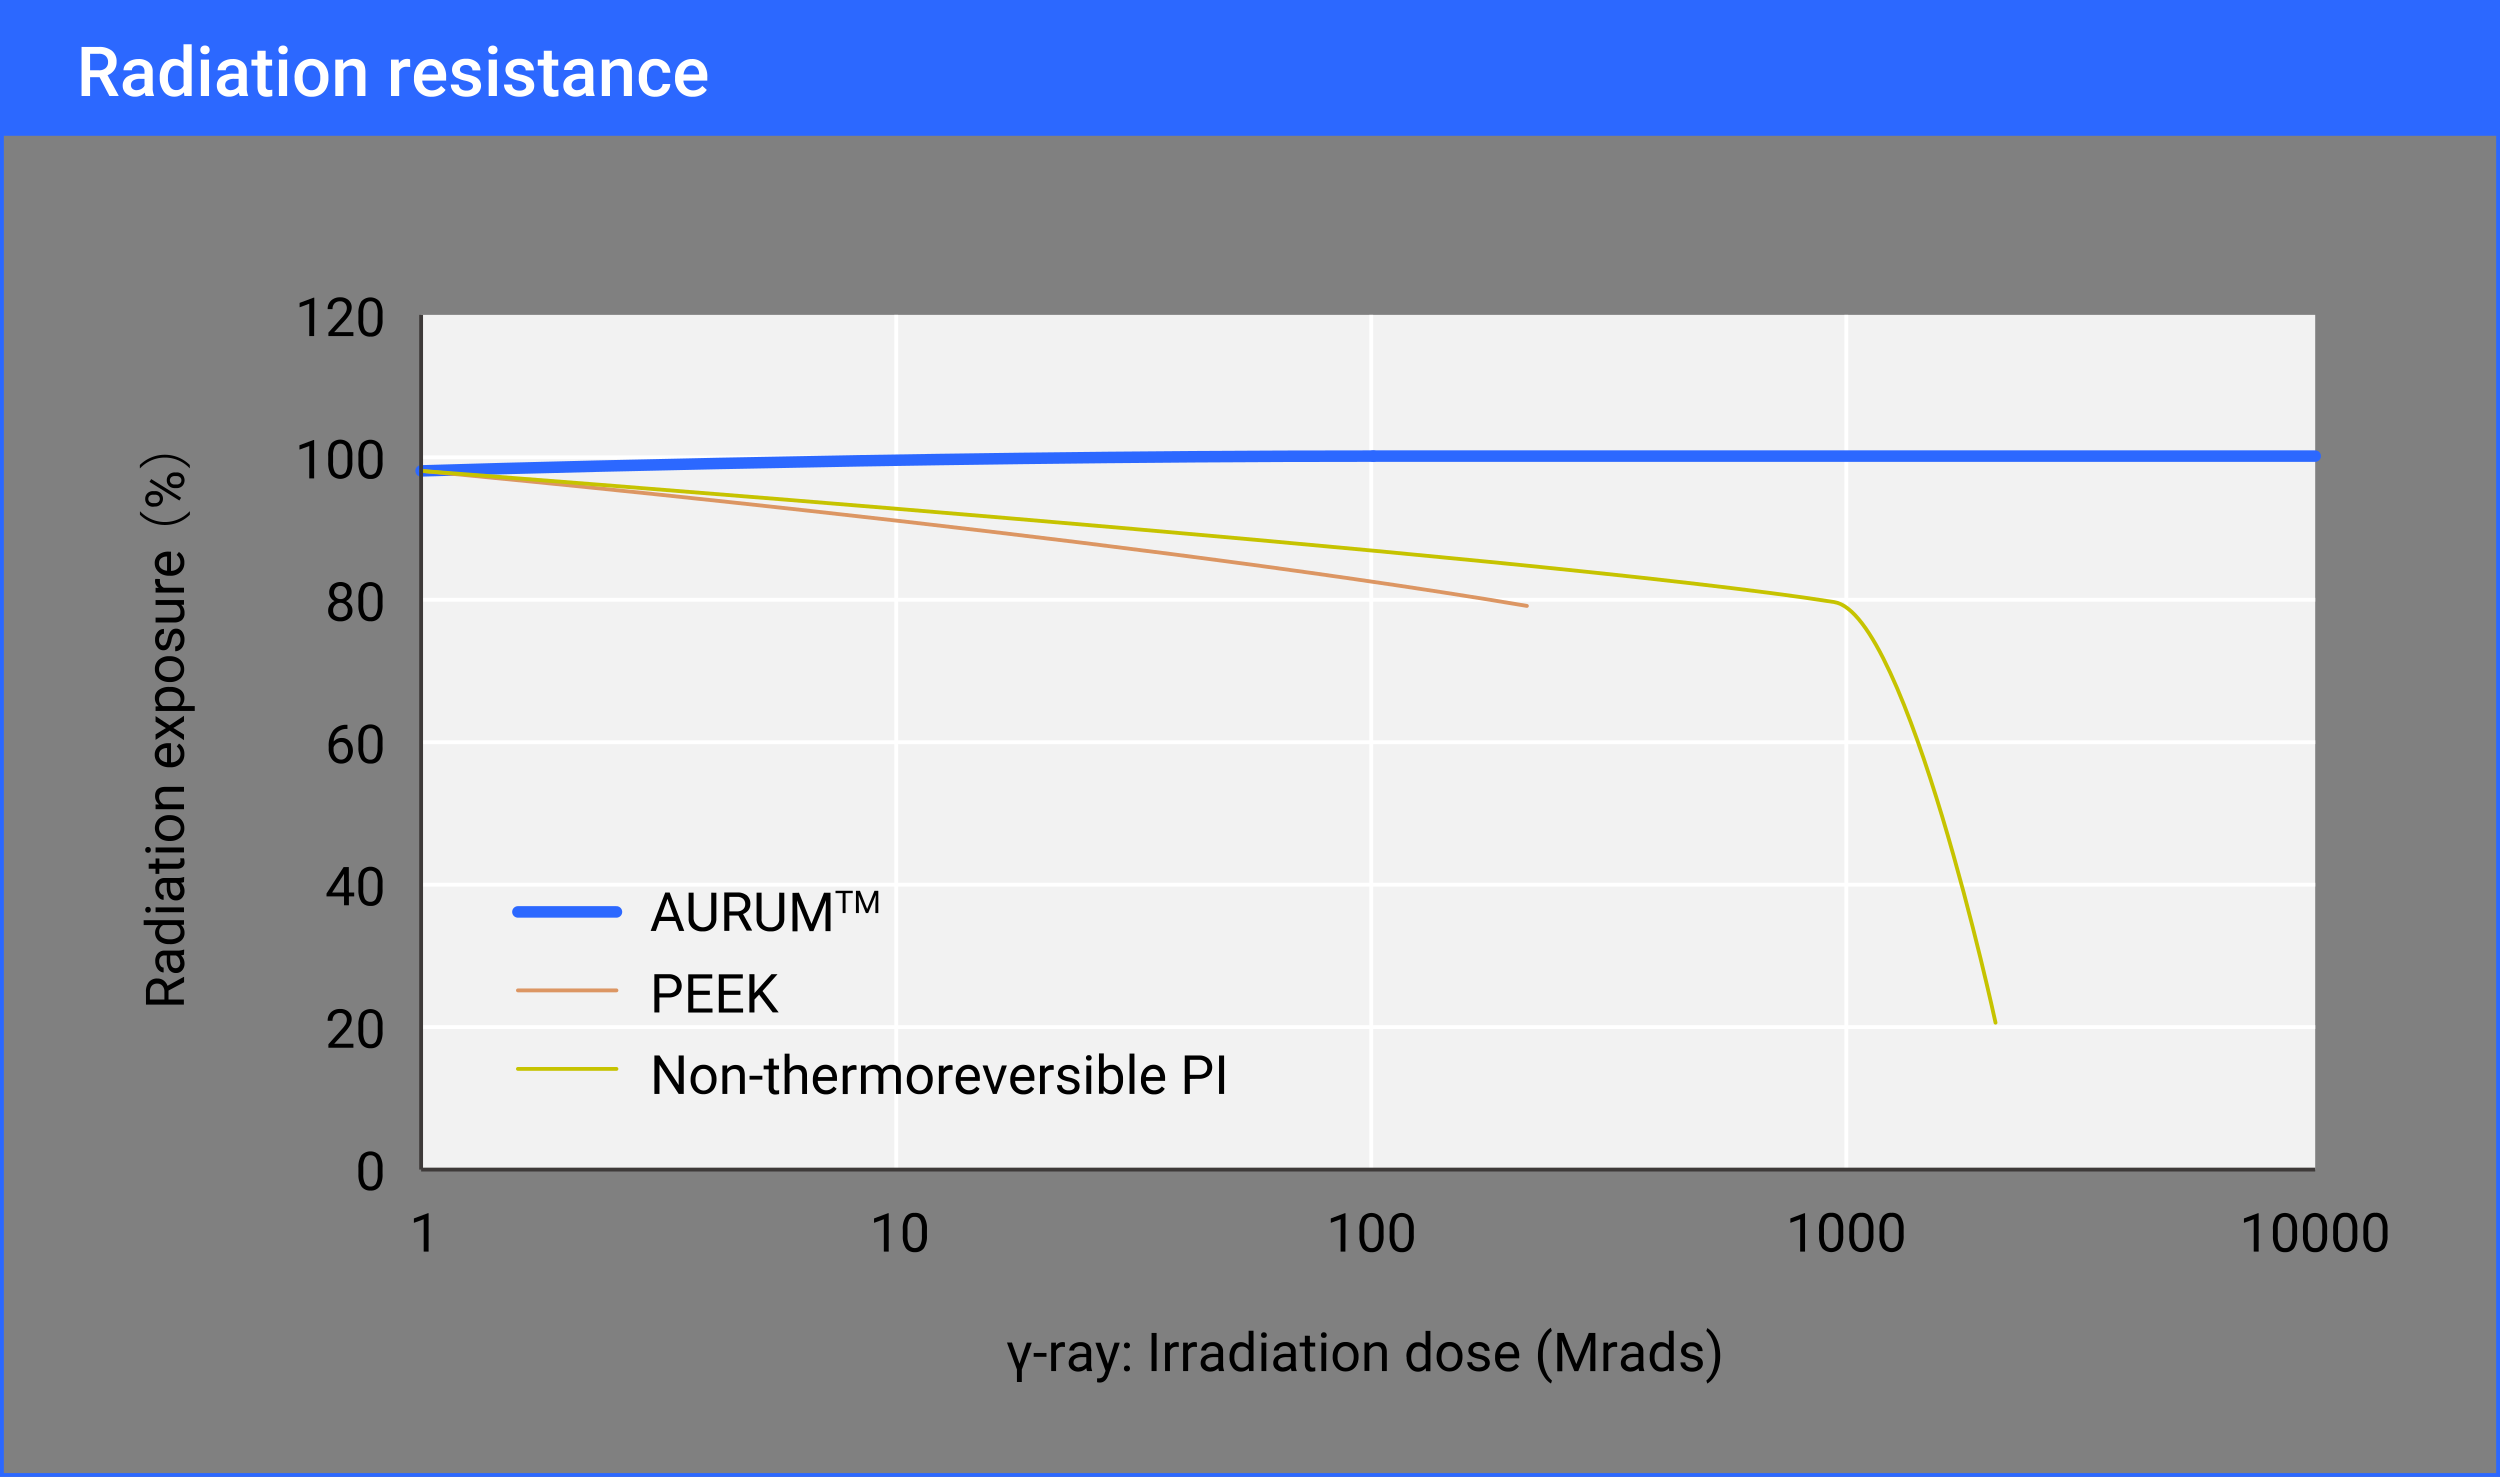 <svg xmlns="http://www.w3.org/2000/svg" viewBox="0 0 650.83 384.48"><rect x="0" y="0" width="650.83" height="384.48" fill="#808080" stroke="none"/><defs><style>.cls-1{fill:#2c68ff;}.cls-2,.cls-4,.cls-6,.cls-7,.cls-8,.cls-9{fill:none;}.cls-2,.cls-6{stroke:#2c68ff;}.cls-2,.cls-4,.cls-9{stroke-miterlimit:10;}.cls-3{fill:#f2f2f2;}.cls-4{stroke:#fff;}.cls-5{fill:#fff;}.cls-6,.cls-7,.cls-8{stroke-linecap:round;stroke-linejoin:round;}.cls-6{stroke-width:3px;}.cls-7{stroke:#dc9663;}.cls-8{stroke:#c6c300;}.cls-9{stroke:#3e3a39;}</style></defs><g id="レイヤー_2" data-name="レイヤー 2"><g id="レイヤー_1-2" data-name="レイヤー 1"><g id="放射線"><rect class="cls-1" x="0.5" y="0.5" width="649.83" height="34.85"/><rect class="cls-2" x="0.5" y="0.5" width="649.83" height="383.48"/><rect class="cls-3" x="109.63" y="81.97" width="493.09" height="222.51"/><line class="cls-4" x1="602.72" y1="267.39" x2="109.63" y2="267.39"/><line class="cls-4" x1="602.72" y1="193.22" x2="109.63" y2="193.22"/><line class="cls-4" x1="602.72" y1="156.14" x2="109.63" y2="156.14"/><line class="cls-4" x1="602.72" y1="119.05" x2="109.63" y2="119.05"/><line class="cls-4" x1="602.72" y1="230.31" x2="109.63" y2="230.31"/><line class="cls-4" x1="233.31" y1="304.48" x2="233.31" y2="81.97"/><line class="cls-4" x1="356.98" y1="304.48" x2="356.98" y2="81.97"/><line class="cls-4" x1="480.65" y1="304.48" x2="480.65" y2="81.97"/><path d="M111.58,325.84H110.3v-8.43l-2.55.94V317.2l3.63-1.36h.2Z"/><path d="M99.59,305.56a5.75,5.75,0,0,1-.76,3.3,2.68,2.68,0,0,1-2.37,1.08,2.71,2.71,0,0,1-2.35-1.05,5.53,5.53,0,0,1-.8-3.16v-1.68a5.7,5.7,0,0,1,.76-3.26,3.2,3.2,0,0,1,4.74,0,5.39,5.39,0,0,1,.78,3.17Zm-1.26-1.72a4.64,4.64,0,0,0-.45-2.34,1.56,1.56,0,0,0-1.43-.74,1.51,1.51,0,0,0-1.41.73,4.51,4.51,0,0,0-.46,2.25v2a4.71,4.71,0,0,0,.46,2.38,1.55,1.55,0,0,0,1.42.77,1.52,1.52,0,0,0,1.39-.72,4.53,4.53,0,0,0,.48-2.28Z"/><path d="M92,272.76H85.49v-.91L88.93,268A8.21,8.21,0,0,0,90,266.61a2.4,2.4,0,0,0,.29-1.13,1.78,1.78,0,0,0-.47-1.27,1.63,1.63,0,0,0-1.26-.5,2,2,0,0,0-1.47.53,2.1,2.1,0,0,0-.52,1.5H85.3a3,3,0,0,1,.88-2.23,3.3,3.3,0,0,1,2.37-.84,3.14,3.14,0,0,1,2.2.73,2.49,2.49,0,0,1,.8,1.93c0,1-.62,2.15-1.87,3.5L87,271.72h5Z"/><path d="M99.59,268.51a5.75,5.75,0,0,1-.76,3.3,2.68,2.68,0,0,1-2.37,1.08,2.73,2.73,0,0,1-2.36-1.05,5.54,5.54,0,0,1-.79-3.16V267a5.62,5.62,0,0,1,.76-3.26,3.21,3.21,0,0,1,4.74,0,5.37,5.37,0,0,1,.78,3.17Zm-1.26-1.73a4.64,4.64,0,0,0-.45-2.34,1.56,1.56,0,0,0-1.43-.73,1.54,1.54,0,0,0-1.42.73,4.56,4.56,0,0,0-.46,2.25v2a4.7,4.7,0,0,0,.47,2.38,1.56,1.56,0,0,0,1.42.77,1.53,1.53,0,0,0,1.39-.72,4.68,4.68,0,0,0,.48-2.29Z"/><path d="M90.45,188.69v1.08h-.23a3.29,3.29,0,0,0-2.35.87,3.61,3.61,0,0,0-1,2.39,2.67,2.67,0,0,1,2.14-.91,2.6,2.6,0,0,1,2.08.92,4,4,0,0,1-.06,4.83,2.91,2.91,0,0,1-2.25.92,2.85,2.85,0,0,1-2.32-1.1,4.36,4.36,0,0,1-.89-2.83v-.48a6.57,6.57,0,0,1,1.18-4.2,4.29,4.29,0,0,1,3.49-1.49Zm-1.66,4.49a2,2,0,0,0-1.2.39,2,2,0,0,0-.75,1V195a3.25,3.25,0,0,0,.55,2,1.66,1.66,0,0,0,1.38.75,1.59,1.59,0,0,0,1.34-.63,2.56,2.56,0,0,0,.49-1.64,2.6,2.6,0,0,0-.49-1.66A1.59,1.59,0,0,0,88.79,193.18Z"/><path d="M99.59,194.41a5.75,5.75,0,0,1-.76,3.3,2.68,2.68,0,0,1-2.37,1.08,2.71,2.71,0,0,1-2.36-1.06,5.48,5.48,0,0,1-.79-3.15v-1.69a5.62,5.62,0,0,1,.76-3.26,3.2,3.2,0,0,1,4.74,0,5.43,5.43,0,0,1,.78,3.18Zm-1.26-1.73a4.64,4.64,0,0,0-.45-2.34,1.57,1.57,0,0,0-1.43-.74,1.54,1.54,0,0,0-1.42.73,4.62,4.62,0,0,0-.46,2.25v2A4.75,4.75,0,0,0,95,197a1.56,1.56,0,0,0,1.42.77,1.54,1.54,0,0,0,1.39-.73,4.61,4.61,0,0,0,.48-2.28Z"/><path d="M90.83,232.36h1.38v1H90.83v2.31H89.56v-2.31H85v-.74l4.46-6.9h1.35Zm-4.37,0h3.1v-4.88l-.15.27Z"/><path d="M99.59,231.46a5.75,5.75,0,0,1-.76,3.3,2.68,2.68,0,0,1-2.37,1.08,2.73,2.73,0,0,1-2.36-1.05,5.54,5.54,0,0,1-.79-3.16v-1.69a5.62,5.62,0,0,1,.76-3.26,3.2,3.2,0,0,1,4.74,0,5.43,5.43,0,0,1,.78,3.18Zm-1.26-1.73a4.64,4.64,0,0,0-.45-2.34,1.75,1.75,0,0,0-2.85,0,4.62,4.62,0,0,0-.46,2.25v2A4.73,4.73,0,0,0,95,234a1.56,1.56,0,0,0,1.42.77,1.52,1.52,0,0,0,1.39-.73,4.61,4.61,0,0,0,.48-2.28Z"/><path d="M91.53,154.24a2.34,2.34,0,0,1-.4,1.33,2.62,2.62,0,0,1-1.06.91,2.79,2.79,0,0,1,1.23,1,2.41,2.41,0,0,1,.46,1.45,2.61,2.61,0,0,1-.87,2.06,3.38,3.38,0,0,1-2.3.77,3.35,3.35,0,0,1-2.3-.77,2.62,2.62,0,0,1-.86-2.06,2.48,2.48,0,0,1,.44-1.45,2.73,2.73,0,0,1,1.22-1,2.66,2.66,0,0,1-1-.91,2.35,2.35,0,0,1-.38-1.32,2.56,2.56,0,0,1,.81-2,3.41,3.41,0,0,1,4.24,0A2.57,2.57,0,0,1,91.53,154.24Zm-1,4.65a1.8,1.8,0,0,0-.53-1.36,1.89,1.89,0,0,0-3.27,1.36,1.78,1.78,0,0,0,.5,1.33,2.28,2.28,0,0,0,2.8,0A1.8,1.8,0,0,0,90.49,158.89Zm-1.9-6.34a1.6,1.6,0,0,0-1.2.46,1.89,1.89,0,0,0,0,2.48,1.62,1.62,0,0,0,1.21.47,1.64,1.64,0,0,0,1.22-.47,1.87,1.87,0,0,0,0-2.46A1.61,1.61,0,0,0,88.59,152.55Z"/><path d="M99.59,157.35a5.76,5.76,0,0,1-.76,3.31,2.68,2.68,0,0,1-2.37,1.08,2.74,2.74,0,0,1-2.36-1.06,5.5,5.5,0,0,1-.79-3.15v-1.69a5.6,5.6,0,0,1,.76-3.26,3.2,3.2,0,0,1,4.74,0,5.37,5.37,0,0,1,.78,3.17Zm-1.26-1.72a4.66,4.66,0,0,0-.45-2.35,1.56,1.56,0,0,0-1.43-.73,1.54,1.54,0,0,0-1.42.73,4.62,4.62,0,0,0-.46,2.25v2a4.77,4.77,0,0,0,.47,2.39,1.55,1.55,0,0,0,1.42.76,1.53,1.53,0,0,0,1.39-.72,4.61,4.61,0,0,0,.48-2.28Z"/><path d="M81.78,87.49H80.51V79.07L78,80V78.85l3.63-1.36h.19Z"/><path d="M92,87.49H85.49v-.9l3.44-3.83A8.21,8.21,0,0,0,90,81.35a2.43,2.43,0,0,0,.29-1.13,1.82,1.82,0,0,0-.47-1.28,1.66,1.66,0,0,0-1.26-.5,2,2,0,0,0-1.47.54,2.09,2.09,0,0,0-.52,1.49H85.3a3,3,0,0,1,.88-2.22,3.31,3.31,0,0,1,2.37-.85,3.19,3.19,0,0,1,2.2.73,2.51,2.51,0,0,1,.8,1.94c0,1-.62,2.15-1.87,3.5L87,86.46h5Z"/><path d="M99.59,83.25a5.75,5.75,0,0,1-.76,3.3,2.68,2.68,0,0,1-2.37,1.08,2.73,2.73,0,0,1-2.36-1,5.54,5.54,0,0,1-.79-3.16V81.73a5.62,5.62,0,0,1,.76-3.26,3.2,3.2,0,0,1,4.74,0,5.43,5.43,0,0,1,.78,3.18Zm-1.26-1.73a4.64,4.64,0,0,0-.45-2.34,1.57,1.57,0,0,0-1.43-.74,1.54,1.54,0,0,0-1.42.74,4.55,4.55,0,0,0-.46,2.24v2A4.73,4.73,0,0,0,95,85.83a1.56,1.56,0,0,0,1.42.77,1.52,1.52,0,0,0,1.39-.73,4.61,4.61,0,0,0,.48-2.28Z"/><path d="M81.78,124.55H80.51v-8.43l-2.55.93v-1.14l3.63-1.36h.19Z"/><path d="M91.73,120.3a5.75,5.75,0,0,1-.76,3.3,3.16,3.16,0,0,1-4.73,0,5.54,5.54,0,0,1-.79-3.16v-1.69a5.62,5.62,0,0,1,.76-3.26,3.21,3.21,0,0,1,4.74,0,5.37,5.37,0,0,1,.78,3.17Zm-1.27-1.73a4.64,4.64,0,0,0-.45-2.34,1.75,1.75,0,0,0-2.84,0,4.48,4.48,0,0,0-.46,2.25v2a4.7,4.7,0,0,0,.47,2.38,1.7,1.7,0,0,0,2.81.05,4.58,4.58,0,0,0,.47-2.29Z"/><path d="M99.59,120.3a5.75,5.75,0,0,1-.76,3.3,2.68,2.68,0,0,1-2.37,1.08,2.73,2.73,0,0,1-2.36-1.05,5.54,5.54,0,0,1-.79-3.16v-1.69a5.62,5.62,0,0,1,.76-3.26,3.21,3.21,0,0,1,4.74,0,5.37,5.37,0,0,1,.78,3.17Zm-1.26-1.73a4.64,4.64,0,0,0-.45-2.34,1.56,1.56,0,0,0-1.43-.73,1.54,1.54,0,0,0-1.42.73,4.59,4.59,0,0,0-.46,2.25v2a4.7,4.7,0,0,0,.47,2.38,1.7,1.7,0,0,0,2.81.05,4.68,4.68,0,0,0,.48-2.29Z"/><path d="M231.36,325.84h-1.27v-8.43l-2.55.94V317.2l3.62-1.36h.2Z"/><path d="M241.31,321.59a5.84,5.84,0,0,1-.76,3.31,2.71,2.71,0,0,1-2.37,1.08,2.74,2.74,0,0,1-2.36-1.06,5.44,5.44,0,0,1-.79-3.16v-1.68a5.6,5.6,0,0,1,.76-3.26,2.68,2.68,0,0,1,2.37-1.07,2.75,2.75,0,0,1,2.37,1,5.44,5.44,0,0,1,.78,3.17ZM240,319.86a4.64,4.64,0,0,0-.45-2.34,1.54,1.54,0,0,0-1.43-.73,1.52,1.52,0,0,0-1.41.73,4.51,4.51,0,0,0-.46,2.25v2a4.7,4.7,0,0,0,.47,2.38,1.7,1.7,0,0,0,2.81.05,4.54,4.54,0,0,0,.47-2.28Z"/><path d="M350.25,325.84H349v-8.43l-2.55.94V317.2l3.63-1.36h.2Z"/><path d="M360.19,321.59a5.76,5.76,0,0,1-.76,3.31,2.68,2.68,0,0,1-2.37,1.08,2.74,2.74,0,0,1-2.36-1.06,5.52,5.52,0,0,1-.79-3.16v-1.68a5.6,5.6,0,0,1,.76-3.26,3.2,3.2,0,0,1,4.74,0,5.37,5.37,0,0,1,.78,3.17Zm-1.26-1.73a4.64,4.64,0,0,0-.45-2.34,1.55,1.55,0,0,0-1.43-.73,1.54,1.54,0,0,0-1.42.73,4.62,4.62,0,0,0-.46,2.25v2a4.7,4.7,0,0,0,.47,2.38,1.55,1.55,0,0,0,1.42.77,1.52,1.52,0,0,0,1.39-.72,4.53,4.53,0,0,0,.48-2.28Z"/><path d="M368.05,321.59a5.76,5.76,0,0,1-.76,3.31,2.68,2.68,0,0,1-2.37,1.08,2.75,2.75,0,0,1-2.36-1.06,5.52,5.52,0,0,1-.79-3.16v-1.68a5.6,5.6,0,0,1,.76-3.26,3.2,3.2,0,0,1,4.74,0,5.37,5.37,0,0,1,.78,3.17Zm-1.26-1.73a4.64,4.64,0,0,0-.45-2.34,1.55,1.55,0,0,0-1.43-.73,1.54,1.54,0,0,0-1.42.73,4.52,4.52,0,0,0-.45,2.25v2a4.71,4.71,0,0,0,.46,2.38,1.55,1.55,0,0,0,1.42.77,1.52,1.52,0,0,0,1.39-.72,4.42,4.42,0,0,0,.48-2.28Z"/><path d="M265.4,355.05l1.91-5.51h1.29l-2.59,7v3.24h-1.27V356.5l-2.6-7h1.3Z"/><path d="M272.43,353.22H269.1v-1h3.33Z"/><path d="M277.24,350.67a4,4,0,0,0-.62-.05,1.67,1.67,0,0,0-1.69,1.06v5.25h-1.27v-7.39h1.23l0,.85a2,2,0,0,1,1.77-1,1.22,1.22,0,0,1,.56.1Z"/><path d="M283,356.93a2.22,2.22,0,0,1-.18-.78,2.83,2.83,0,0,1-2.11.92,2.63,2.63,0,0,1-1.79-.62,2,2,0,0,1-.7-1.57,2.07,2.07,0,0,1,.88-1.79,4.1,4.1,0,0,1,2.47-.64h1.23v-.58a1.39,1.39,0,0,0-.4-1.06,1.59,1.59,0,0,0-1.17-.39,1.81,1.81,0,0,0-1.13.34,1,1,0,0,0-.46.83h-1.27a1.74,1.74,0,0,1,.39-1.07,2.62,2.62,0,0,1,1.07-.82,3.59,3.59,0,0,1,1.48-.3,2.9,2.9,0,0,1,2,.64,2.27,2.27,0,0,1,.75,1.76v3.4a4.21,4.21,0,0,0,.26,1.62v.11Zm-2.1-1a2.21,2.21,0,0,0,1.13-.31,1.85,1.85,0,0,0,.77-.8v-1.52h-1c-1.55,0-2.33.46-2.33,1.36a1.16,1.16,0,0,0,.4.93A1.48,1.48,0,0,0,280.87,356Z"/><path d="M288.44,355.08l1.72-5.54h1.35l-3,8.53c-.46,1.23-1.19,1.85-2.2,1.85l-.24,0-.47-.09v-1l.34,0a1.66,1.66,0,0,0,1-.26,2,2,0,0,0,.59-.95l.28-.75-2.64-7.31h1.38Z"/><path d="M292.6,356.27a.8.8,0,0,1,.19-.55.78.78,0,0,1,.59-.22.79.79,0,0,1,.59.22.81.81,0,0,1,.2.55.78.78,0,0,1-.2.53.79.79,0,0,1-.59.21.69.69,0,0,1-.78-.74Zm0-6a.76.76,0,0,1,.19-.54.72.72,0,0,1,.58-.22.78.78,0,0,1,.6.22.82.82,0,0,1,0,1.07.81.81,0,0,1-.6.21.69.69,0,0,1-.77-.74Z"/><path d="M301.1,356.93h-1.31V347h1.31Z"/><path d="M306.88,350.67a4,4,0,0,0-.62-.05,1.68,1.68,0,0,0-1.69,1.06v5.25H303.3v-7.39h1.23l0,.85a2,2,0,0,1,1.77-1,1.22,1.22,0,0,1,.56.1Z"/><path d="M311.62,350.67a4.13,4.13,0,0,0-.63-.05,1.66,1.66,0,0,0-1.68,1.06v5.25H308v-7.39h1.23l0,.85a2,2,0,0,1,1.77-1,1.22,1.22,0,0,1,.56.1Z"/><path d="M317.34,356.93a2.54,2.54,0,0,1-.17-.78,2.83,2.83,0,0,1-2.11.92,2.6,2.6,0,0,1-1.79-.62,2,2,0,0,1-.7-1.57,2.07,2.07,0,0,1,.88-1.79,4.08,4.08,0,0,1,2.47-.64h1.23v-.58a1.43,1.43,0,0,0-.4-1.06,1.59,1.59,0,0,0-1.17-.39,1.81,1.81,0,0,0-1.13.34,1,1,0,0,0-.46.83h-1.27a1.74,1.74,0,0,1,.39-1.07,2.62,2.62,0,0,1,1.07-.82,3.56,3.56,0,0,1,1.48-.3,2.9,2.9,0,0,1,2,.64,2.31,2.31,0,0,1,.75,1.76v3.4a4.21,4.21,0,0,0,.26,1.62v.11Zm-2.09-1a2.15,2.15,0,0,0,1.12-.31,1.82,1.82,0,0,0,.78-.8v-1.52h-1c-1.55,0-2.33.46-2.33,1.36a1.13,1.13,0,0,0,.4.93A1.48,1.48,0,0,0,315.25,356Z"/><path d="M320.09,353.17a4.41,4.41,0,0,1,.8-2.74,2.75,2.75,0,0,1,4.17-.14v-3.86h1.27v10.5h-1.16l-.07-.79a2.57,2.57,0,0,1-2.11.93A2.51,2.51,0,0,1,320.9,356a4.4,4.4,0,0,1-.81-2.75Zm1.26.15a3.27,3.27,0,0,0,.52,2,1.7,1.7,0,0,0,1.44.71,1.84,1.84,0,0,0,1.75-1.08v-3.4a1.86,1.86,0,0,0-1.74-1,1.69,1.69,0,0,0-1.45.72A3.6,3.6,0,0,0,321.35,353.32Z"/><path d="M328.3,347.57a.8.8,0,0,1,.18-.52.85.85,0,0,1,1.12,0,.76.76,0,0,1,.19.52.73.73,0,0,1-.19.52.88.88,0,0,1-1.12,0A.77.77,0,0,1,328.3,347.57Zm1.36,9.36H328.4v-7.39h1.26Z"/><path d="M336.25,356.93a2.54,2.54,0,0,1-.17-.78,2.83,2.83,0,0,1-2.11.92,2.64,2.64,0,0,1-1.8-.62,2,2,0,0,1-.7-1.57,2.09,2.09,0,0,1,.88-1.79,4.12,4.12,0,0,1,2.47-.64h1.23v-.58a1.43,1.43,0,0,0-.39-1.06,1.62,1.62,0,0,0-1.17-.39,1.86,1.86,0,0,0-1.14.34,1,1,0,0,0-.45.83h-1.28a1.76,1.76,0,0,1,.4-1.07,2.66,2.66,0,0,1,1.06-.82,3.63,3.63,0,0,1,1.48-.3,2.92,2.92,0,0,1,2,.64,2.31,2.31,0,0,1,.75,1.76v3.4a4.21,4.21,0,0,0,.26,1.62v.11Zm-2.1-1a2.16,2.16,0,0,0,1.13-.31,1.75,1.75,0,0,0,.77-.8v-1.52h-1c-1.55,0-2.32.46-2.32,1.36a1.13,1.13,0,0,0,.4.93A1.47,1.47,0,0,0,334.15,356Z"/><path d="M341,347.75v1.79h1.38v1H341v4.6a1,1,0,0,0,.18.66.79.79,0,0,0,.63.23,2.72,2.72,0,0,0,.6-.09v1a3.67,3.67,0,0,1-1,.14,1.59,1.59,0,0,1-1.28-.51,2.27,2.27,0,0,1-.43-1.46v-4.59h-1.34v-1h1.34v-1.79Z"/><path d="M343.88,347.57a.76.76,0,0,1,.19-.52.72.72,0,0,1,.56-.21.73.73,0,0,1,.56.21.76.76,0,0,1,.19.52.73.73,0,0,1-.19.52.77.77,0,0,1-.56.2.75.75,0,0,1-.56-.2A.73.73,0,0,1,343.88,347.57Zm1.37,9.36H344v-7.39h1.27Z"/><path d="M346.94,353.17a4.44,4.44,0,0,1,.42-2,3.14,3.14,0,0,1,2.93-1.81,3.12,3.12,0,0,1,2.45,1.05,4,4,0,0,1,.93,2.78v.09a4.45,4.45,0,0,1-.41,1.93,3.15,3.15,0,0,1-1.18,1.34,3.31,3.31,0,0,1-1.77.48,3.1,3.1,0,0,1-2.44-1.05,4,4,0,0,1-.93-2.77Zm1.27.15a3.16,3.16,0,0,0,.57,2,1.93,1.93,0,0,0,3.06,0,3.44,3.44,0,0,0,.57-2.11,3.21,3.21,0,0,0-.58-2,1.93,1.93,0,0,0-3.05,0A3.47,3.47,0,0,0,348.21,353.32Z"/><path d="M356.45,349.54l0,.93a2.69,2.69,0,0,1,2.22-1.07c1.56,0,2.35.88,2.36,2.64v4.89h-1.26V352a1.7,1.7,0,0,0-.37-1.18,1.44,1.44,0,0,0-1.11-.39,1.82,1.82,0,0,0-1.08.33,2.26,2.26,0,0,0-.73.86v5.27h-1.26v-7.39Z"/><path d="M366.14,353.17a4.35,4.35,0,0,1,.81-2.74,2.56,2.56,0,0,1,2.11-1,2.59,2.59,0,0,1,2.06.89v-3.86h1.26v10.5h-1.16l-.06-.79a2.59,2.59,0,0,1-2.12.93A2.53,2.53,0,0,1,367,356a4.4,4.4,0,0,1-.81-2.75Zm1.26.15a3.34,3.34,0,0,0,.52,2,1.7,1.7,0,0,0,1.44.71,1.85,1.85,0,0,0,1.76-1.08v-3.4a1.86,1.86,0,0,0-1.75-1,1.69,1.69,0,0,0-1.45.72A3.67,3.67,0,0,0,367.4,353.32Z"/><path d="M374,353.17a4.44,4.44,0,0,1,.42-2,3.14,3.14,0,0,1,2.93-1.81,3.12,3.12,0,0,1,2.45,1.05,4,4,0,0,1,.93,2.78v.09a4.45,4.45,0,0,1-.41,1.93,3.15,3.15,0,0,1-1.18,1.34,3.31,3.31,0,0,1-1.77.48,3.11,3.11,0,0,1-2.44-1.05,4,4,0,0,1-.93-2.77Zm1.27.15a3.16,3.16,0,0,0,.57,2,1.93,1.93,0,0,0,3.06,0,3.44,3.44,0,0,0,.57-2.11,3.21,3.21,0,0,0-.58-2,1.93,1.93,0,0,0-3,0A3.47,3.47,0,0,0,375.28,353.32Z"/><path d="M386.63,355a1,1,0,0,0-.38-.8,3.83,3.83,0,0,0-1.35-.48,6.42,6.42,0,0,1-1.52-.5,2.18,2.18,0,0,1-.84-.68,1.62,1.62,0,0,1-.27-.94A1.93,1.93,0,0,1,383,350a3,3,0,0,1,2-.63,3.1,3.1,0,0,1,2,.65,2.07,2.07,0,0,1,.78,1.66h-1.27a1.17,1.17,0,0,0-.44-.9,1.67,1.67,0,0,0-1.11-.37,1.73,1.73,0,0,0-1.08.3.94.94,0,0,0-.39.79.78.78,0,0,0,.36.69,4.6,4.6,0,0,0,1.31.44,6.49,6.49,0,0,1,1.53.51,2.17,2.17,0,0,1,.87.7,1.77,1.77,0,0,1,.29,1,1.92,1.92,0,0,1-.79,1.59,3.34,3.34,0,0,1-2.06.6,3.7,3.7,0,0,1-1.57-.32,2.52,2.52,0,0,1-1.07-.87,2.13,2.13,0,0,1-.39-1.22h1.26a1.37,1.37,0,0,0,.51,1,2.37,2.37,0,0,0,2.41.08A.91.91,0,0,0,386.63,355Z"/><path d="M392.62,357.07a3.22,3.22,0,0,1-2.45-1,3.67,3.67,0,0,1-.95-2.64v-.23a4.32,4.32,0,0,1,.43-2,3.21,3.21,0,0,1,1.17-1.35,2.92,2.92,0,0,1,1.64-.49,2.77,2.77,0,0,1,2.24,1,4.12,4.12,0,0,1,.8,2.72v.53h-5a2.59,2.59,0,0,0,.64,1.76,2,2,0,0,0,1.55.68,2.14,2.14,0,0,0,1.14-.28,2.77,2.77,0,0,0,.81-.72l.77.6A3.11,3.11,0,0,1,392.62,357.07Zm-.16-6.63a1.68,1.68,0,0,0-1.29.56,2.72,2.72,0,0,0-.64,1.56h3.71v-.1a2.42,2.42,0,0,0-.52-1.49A1.6,1.6,0,0,0,392.46,350.44Z"/><path d="M400.38,352.89a10.69,10.69,0,0,1,.41-3,8.73,8.73,0,0,1,1.24-2.59,5.31,5.31,0,0,1,1.7-1.64l.26.84a5.55,5.55,0,0,0-1.64,2.33,10.25,10.25,0,0,0-.7,3.52V353a10.21,10.21,0,0,0,1,4.58,5.42,5.42,0,0,0,1.38,1.82l-.26.78a5.56,5.56,0,0,1-1.74-1.7A9.54,9.54,0,0,1,400.38,352.89Z"/><path d="M407.11,347l3.25,8.12,3.26-8.12h1.7v9.95H414v-3.87l.13-4.19-3.27,8.06h-1l-3.27-8,.13,4.17v3.87h-1.31V347Z"/><path d="M421,350.67a4,4,0,0,0-.62-.05,1.68,1.68,0,0,0-1.69,1.06v5.25h-1.26v-7.39h1.23l0,.85a2,2,0,0,1,1.76-1,1.19,1.19,0,0,1,.56.1Z"/><path d="M426.74,356.93a2.79,2.79,0,0,1-.18-.78,2.83,2.83,0,0,1-2.1.92,2.64,2.64,0,0,1-1.8-.62,2,2,0,0,1-.7-1.57,2.07,2.07,0,0,1,.88-1.79,4.12,4.12,0,0,1,2.47-.64h1.23v-.58a1.43,1.43,0,0,0-.39-1.06,1.62,1.62,0,0,0-1.17-.39,1.86,1.86,0,0,0-1.14.34,1,1,0,0,0-.46.83h-1.27a1.7,1.7,0,0,1,.4-1.07,2.59,2.59,0,0,1,1.06-.82,3.59,3.59,0,0,1,1.48-.3,2.9,2.9,0,0,1,2,.64,2.28,2.28,0,0,1,.76,1.76v3.4a4,4,0,0,0,.26,1.62v.11Zm-2.1-1a2.19,2.19,0,0,0,1.13-.31,1.85,1.85,0,0,0,.77-.8v-1.52h-1c-1.55,0-2.32.46-2.32,1.36a1.15,1.15,0,0,0,.39.93A1.51,1.51,0,0,0,424.64,356Z"/><path d="M429.48,353.17a4.35,4.35,0,0,1,.81-2.74,2.75,2.75,0,0,1,4.17-.14v-3.86h1.26v10.5h-1.16l-.06-.79a2.58,2.58,0,0,1-2.11.93,2.53,2.53,0,0,1-2.1-1.05,4.4,4.4,0,0,1-.81-2.75Zm1.27.15a3.27,3.27,0,0,0,.52,2,1.67,1.67,0,0,0,1.43.71,1.85,1.85,0,0,0,1.76-1.08v-3.4a1.86,1.86,0,0,0-1.75-1,1.66,1.66,0,0,0-1.44.72A3.6,3.6,0,0,0,430.75,353.32Z"/><path d="M442,355a.94.94,0,0,0-.39-.8,3.69,3.69,0,0,0-1.34-.48,6.68,6.68,0,0,1-1.53-.5,2.22,2.22,0,0,1-.83-.68,1.62,1.62,0,0,1-.27-.94,1.93,1.93,0,0,1,.77-1.54,3,3,0,0,1,2-.63,3.15,3.15,0,0,1,2.05.65,2.07,2.07,0,0,1,.78,1.66h-1.27a1.17,1.17,0,0,0-.44-.9,1.68,1.68,0,0,0-1.12-.37,1.73,1.73,0,0,0-1.08.3.94.94,0,0,0-.39.79.79.79,0,0,0,.37.69,4.49,4.49,0,0,0,1.31.44,6.49,6.49,0,0,1,1.53.51,2.24,2.24,0,0,1,.87.7,1.77,1.77,0,0,1,.29,1,1.9,1.9,0,0,1-.8,1.59,3.3,3.3,0,0,1-2,.6,3.74,3.74,0,0,1-1.58-.32,2.64,2.64,0,0,1-1.07-.87,2.19,2.19,0,0,1-.38-1.22h1.26a1.3,1.3,0,0,0,.51,1,2,2,0,0,0,1.26.37,2.08,2.08,0,0,0,1.15-.29A.91.91,0,0,0,442,355Z"/><path d="M447.82,353a10.4,10.4,0,0,1-.4,2.92,8.27,8.27,0,0,1-1.22,2.58,5.49,5.49,0,0,1-1.73,1.69l-.26-.78a5.49,5.49,0,0,0,1.69-2.5,11,11,0,0,0,.65-3.77v-.22a11.25,11.25,0,0,0-.3-2.67,8.9,8.9,0,0,0-.84-2.21,5.37,5.37,0,0,0-1.2-1.53l.26-.77a5.29,5.29,0,0,1,1.72,1.67,8.77,8.77,0,0,1,1.23,2.58A10.79,10.79,0,0,1,447.82,353Z"/><path class="cls-5" d="M25.93,20.1H23.45V25H21.23V12.22h4.5a5.22,5.22,0,0,1,3.42,1,3.51,3.51,0,0,1,1.2,2.87,3.6,3.6,0,0,1-.62,2.15A3.92,3.92,0,0,1,28,19.58l2.88,5.32V25H28.5Zm-2.48-1.8h2.29a2.51,2.51,0,0,0,1.75-.56,2,2,0,0,0,.64-1.55,2.09,2.09,0,0,0-.59-1.59A2.45,2.45,0,0,0,25.8,14H23.45Z"/><path class="cls-5" d="M37.94,25a3.05,3.05,0,0,1-.25-.89,3.32,3.32,0,0,1-2.5,1.06,3.36,3.36,0,0,1-2.33-.81,2.61,2.61,0,0,1-.91-2A2.71,2.71,0,0,1,33.08,20a5.48,5.48,0,0,1,3.23-.81h1.31v-.62a1.7,1.7,0,0,0-.41-1.19A1.68,1.68,0,0,0,36,17a1.9,1.9,0,0,0-1.2.36,1.15,1.15,0,0,0-.46.93H32.15a2.39,2.39,0,0,1,.52-1.46,3.48,3.48,0,0,1,1.41-1.07,4.94,4.94,0,0,1,2-.39,4,4,0,0,1,2.67.84,3,3,0,0,1,1,2.36v4.29a4.85,4.85,0,0,0,.37,2.05V25Zm-2.35-1.54a2.38,2.38,0,0,0,1.19-.31,2.07,2.07,0,0,0,.84-.82v-1.8H36.47a3.13,3.13,0,0,0-1.79.42,1.34,1.34,0,0,0-.59,1.17,1.26,1.26,0,0,0,.4,1A1.62,1.62,0,0,0,35.59,23.48Z"/><path class="cls-5" d="M41.59,20.19a5.62,5.62,0,0,1,1-3.52,3.27,3.27,0,0,1,2.73-1.34,3.13,3.13,0,0,1,2.45,1.06V11.52h2.13V25H48l-.11-1a3.11,3.11,0,0,1-2.55,1.16,3.24,3.24,0,0,1-2.71-1.34A5.94,5.94,0,0,1,41.59,20.19Zm2.14.19a3.87,3.87,0,0,0,.56,2.26,1.81,1.81,0,0,0,1.58.81,2,2,0,0,0,1.92-1.16V18.23a2,2,0,0,0-1.9-1.15,1.85,1.85,0,0,0-1.6.82A4.48,4.48,0,0,0,43.73,20.38Z"/><path class="cls-5" d="M52.16,13a1.13,1.13,0,0,1,.31-.82,1.2,1.2,0,0,1,.89-.32,1.22,1.22,0,0,1,.9.32,1.13,1.13,0,0,1,.31.82,1.09,1.09,0,0,1-.31.8,1.18,1.18,0,0,1-.9.32,1.16,1.16,0,0,1-.89-.32A1.09,1.09,0,0,1,52.16,13Zm2.26,12H52.29V15.51h2.13Z"/><path class="cls-5" d="M62.43,25a3.41,3.41,0,0,1-.25-.89,3.31,3.31,0,0,1-2.49,1.06,3.36,3.36,0,0,1-2.34-.81,2.63,2.63,0,0,1-.9-2A2.7,2.7,0,0,1,57.57,20a5.5,5.5,0,0,1,3.23-.81h1.31v-.62A1.49,1.49,0,0,0,60.44,17a1.89,1.89,0,0,0-1.19.36,1.16,1.16,0,0,0-.47.93H56.65a2.33,2.33,0,0,1,.52-1.46,3.35,3.35,0,0,1,1.41-1.07,4.87,4.87,0,0,1,2-.39,4,4,0,0,1,2.66.84,3,3,0,0,1,1,2.36v4.29a4.86,4.86,0,0,0,.36,2.05V25Zm-2.35-1.54a2.41,2.41,0,0,0,1.2-.31,2,2,0,0,0,.83-.82v-1.8H61a3.1,3.1,0,0,0-1.78.42,1.33,1.33,0,0,0-.6,1.17,1.27,1.27,0,0,0,.41,1A1.59,1.59,0,0,0,60.08,23.48Z"/><path class="cls-5" d="M69.16,13.2v2.31h1.68v1.58H69.16V22.4a1.15,1.15,0,0,0,.22.79,1,1,0,0,0,.77.24,3.18,3.18,0,0,0,.74-.09V25a5,5,0,0,1-1.4.2c-1.64,0-2.46-.9-2.46-2.71V17.09H65.46V15.51H67V13.2Z"/><path class="cls-5" d="M72.48,13a1.13,1.13,0,0,1,.31-.82,1.2,1.2,0,0,1,.89-.32,1.22,1.22,0,0,1,.9.32,1.13,1.13,0,0,1,.31.82,1.09,1.09,0,0,1-.31.8,1.18,1.18,0,0,1-.9.32,1.16,1.16,0,0,1-.89-.32A1.09,1.09,0,0,1,72.48,13Zm2.26,12H72.61V15.51h2.13Z"/><path class="cls-5" d="M76.67,20.18a5.59,5.59,0,0,1,.55-2.52,4,4,0,0,1,1.56-1.72,4.3,4.3,0,0,1,2.3-.61,4.2,4.2,0,0,1,3.13,1.24,4.85,4.85,0,0,1,1.29,3.29v.5A5.61,5.61,0,0,1,85,22.87a4,4,0,0,1-1.55,1.72,4.43,4.43,0,0,1-2.32.6,4.1,4.1,0,0,1-3.22-1.34,5.1,5.1,0,0,1-1.21-3.57Zm2.13.18a3.86,3.86,0,0,0,.61,2.3,2,2,0,0,0,1.69.83,2,2,0,0,0,1.68-.84,4.27,4.27,0,0,0,.6-2.47,3.75,3.75,0,0,0-.62-2.29,2,2,0,0,0-1.68-.84,1.94,1.94,0,0,0-1.66.83A4.14,4.14,0,0,0,78.8,20.36Z"/><path class="cls-5" d="M89.3,15.51l.06,1.1a3.42,3.42,0,0,1,2.77-1.28c2,0,3,1.14,3,3.4V25H93V18.86a1.9,1.9,0,0,0-.4-1.34,1.63,1.63,0,0,0-1.27-.44,2.06,2.06,0,0,0-1.93,1.17V25H87.29V15.51Z"/><path class="cls-5" d="M106.79,17.46a4.94,4.94,0,0,0-.87-.07,2,2,0,0,0-2,1.13V25h-2.13V15.51h2l.06,1.06A2.41,2.41,0,0,1,106,15.33a1.85,1.85,0,0,1,.76.13Z"/><path class="cls-5" d="M112.33,25.19a4.45,4.45,0,0,1-3.3-1.27,4.66,4.66,0,0,1-1.26-3.41v-.26a5.82,5.82,0,0,1,.55-2.55A4.16,4.16,0,0,1,109.87,16a4,4,0,0,1,2.21-.63,3.73,3.73,0,0,1,3,1.24,5.24,5.24,0,0,1,1.06,3.51v.86h-6.21a2.8,2.8,0,0,0,.78,1.86,2.36,2.36,0,0,0,1.74.69,2.9,2.9,0,0,0,2.39-1.19L116,23.4a3.82,3.82,0,0,1-1.52,1.32A4.7,4.7,0,0,1,112.33,25.19Zm-.26-8.14a1.8,1.8,0,0,0-1.42.61,3.19,3.19,0,0,0-.69,1.72H114v-.16a2.61,2.61,0,0,0-.57-1.62A1.77,1.77,0,0,0,112.07,17.05Z"/><path class="cls-5" d="M123.13,22.44a1,1,0,0,0-.47-.88A5.36,5.36,0,0,0,121.1,21a8,8,0,0,1-1.82-.58,2.43,2.43,0,0,1-1.6-2.24,2.52,2.52,0,0,1,1-2.06,4.1,4.1,0,0,1,2.63-.83,4.23,4.23,0,0,1,2.76.85,2.67,2.67,0,0,1,1,2.19H123a1.33,1.33,0,0,0-.45-1,1.78,1.78,0,0,0-1.22-.41,1.84,1.84,0,0,0-1.14.33,1,1,0,0,0-.45.87.86.86,0,0,0,.41.76,5.73,5.73,0,0,0,1.67.55,8.42,8.42,0,0,1,2,.66,2.85,2.85,0,0,1,1.06.92,2.36,2.36,0,0,1,.35,1.3,2.49,2.49,0,0,1-1.06,2.08,4.55,4.55,0,0,1-2.79.79,4.92,4.92,0,0,1-2.08-.42,3.38,3.38,0,0,1-1.43-1.16,2.73,2.73,0,0,1-.51-1.59h2.08a1.52,1.52,0,0,0,.57,1.17,2.24,2.24,0,0,0,1.4.41,2.1,2.1,0,0,0,1.28-.33A1,1,0,0,0,123.13,22.44Z"/><path class="cls-5" d="M127.09,13a1.18,1.18,0,0,1,.31-.82,1.41,1.41,0,0,1,1.79,0,1.14,1.14,0,0,1,.32.82,1.09,1.09,0,0,1-.32.8,1.41,1.41,0,0,1-1.79,0A1.13,1.13,0,0,1,127.09,13Zm2.27,12h-2.14V15.51h2.14Z"/><path class="cls-5" d="M137,22.44a1,1,0,0,0-.47-.88A5.15,5.15,0,0,0,135,21a8,8,0,0,1-1.81-.58,2.43,2.43,0,0,1-1.6-2.24,2.53,2.53,0,0,1,1-2.06,4.11,4.11,0,0,1,2.64-.83,4.2,4.2,0,0,1,2.75.85,2.67,2.67,0,0,1,1,2.19h-2.13a1.31,1.31,0,0,0-.46-1,1.75,1.75,0,0,0-1.21-.41,1.89,1.89,0,0,0-1.15.33,1,1,0,0,0-.44.87.86.86,0,0,0,.41.76,5.62,5.62,0,0,0,1.67.55,8.42,8.42,0,0,1,2,.66,2.85,2.85,0,0,1,1.06.92,2.36,2.36,0,0,1,.35,1.3,2.48,2.48,0,0,1-1.07,2.08,4.54,4.54,0,0,1-2.78.79,5,5,0,0,1-2.09-.42,3.35,3.35,0,0,1-1.42-1.16,2.73,2.73,0,0,1-.51-1.59h2.07a1.52,1.52,0,0,0,.57,1.17,2.26,2.26,0,0,0,1.4.41,2.16,2.16,0,0,0,1.29-.33A1,1,0,0,0,137,22.44Z"/><path class="cls-5" d="M143.65,13.2v2.31h1.68v1.58h-1.68V22.4a1.15,1.15,0,0,0,.22.79,1,1,0,0,0,.76.24,3.2,3.2,0,0,0,.75-.09V25a5,5,0,0,1-1.4.2c-1.65,0-2.47-.9-2.47-2.71V17.09H140V15.51h1.56V13.2Z"/><path class="cls-5" d="M152.64,25a3.48,3.48,0,0,1-.24-.89,3.33,3.33,0,0,1-2.5,1.06,3.38,3.38,0,0,1-2.34-.81,2.63,2.63,0,0,1-.9-2A2.69,2.69,0,0,1,147.79,20a5.48,5.48,0,0,1,3.23-.81h1.31v-.62a1.66,1.66,0,0,0-.42-1.19,1.64,1.64,0,0,0-1.25-.44,1.9,1.9,0,0,0-1.2.36,1.16,1.16,0,0,0-.47.93h-2.13a2.33,2.33,0,0,1,.52-1.46,3.35,3.35,0,0,1,1.41-1.07,4.91,4.91,0,0,1,2-.39,4,4,0,0,1,2.66.84,3,3,0,0,1,1,2.36v4.29a4.86,4.86,0,0,0,.36,2.05V25Zm-2.35-1.54a2.41,2.41,0,0,0,1.2-.31,2.07,2.07,0,0,0,.84-.82v-1.8h-1.16a3.1,3.1,0,0,0-1.78.42,1.33,1.33,0,0,0-.6,1.17,1.27,1.27,0,0,0,.41,1A1.59,1.59,0,0,0,150.29,23.48Z"/><path class="cls-5" d="M158.68,15.51l.06,1.1a3.42,3.42,0,0,1,2.77-1.28c2,0,3,1.14,3,3.4V25H162.4V18.86a2,2,0,0,0-.39-1.34,1.65,1.65,0,0,0-1.28-.44,2.06,2.06,0,0,0-1.93,1.17V25h-2.13V15.51Z"/><path class="cls-5" d="M170.62,23.49a1.92,1.92,0,0,0,1.32-.47,1.57,1.57,0,0,0,.56-1.15h2a3.17,3.17,0,0,1-.56,1.66,3.62,3.62,0,0,1-1.4,1.22,4.17,4.17,0,0,1-1.92.44,4,4,0,0,1-3.16-1.29,5.12,5.12,0,0,1-1.17-3.57v-.22a5.05,5.05,0,0,1,1.16-3.47,4,4,0,0,1,3.16-1.31,3.93,3.93,0,0,1,2.77,1,3.58,3.58,0,0,1,1.12,2.6h-2a2,2,0,0,0-.55-1.35,1.81,1.81,0,0,0-1.33-.52,1.86,1.86,0,0,0-1.6.75,3.82,3.82,0,0,0-.58,2.28v.34a3.93,3.93,0,0,0,.56,2.31A1.87,1.87,0,0,0,170.62,23.49Z"/><path class="cls-5" d="M180.32,25.19A4.41,4.41,0,0,1,177,23.92a4.66,4.66,0,0,1-1.26-3.41v-.26a5.69,5.69,0,0,1,.55-2.55A4.14,4.14,0,0,1,177.86,16a4,4,0,0,1,2.21-.63,3.73,3.73,0,0,1,3,1.24,5.24,5.24,0,0,1,1.06,3.51v.86h-6.21a2.8,2.8,0,0,0,.79,1.86,2.34,2.34,0,0,0,1.73.69,2.89,2.89,0,0,0,2.39-1.19L184,23.4a3.82,3.82,0,0,1-1.52,1.32A4.7,4.7,0,0,1,180.32,25.19Zm-.26-8.14a1.8,1.8,0,0,0-1.42.61,3.19,3.19,0,0,0-.69,1.72H182v-.16a2.49,2.49,0,0,0-.57-1.62A1.76,1.76,0,0,0,180.06,17.05Z"/><path d="M43.87,257.87v2.34h4v1.32H38v-3.29a3.9,3.9,0,0,1,.76-2.59,2.75,2.75,0,0,1,2.23-.91,2.65,2.65,0,0,1,1.62.51,2.93,2.93,0,0,1,1,1.39l4.23-2.33h.08v1.4Zm-1.07,2.34v-2a2.27,2.27,0,0,0-.51-1.56,1.69,1.69,0,0,0-1.35-.58,1.83,1.83,0,0,0-1.42.55,2.36,2.36,0,0,0-.5,1.59v2Z"/><path d="M47.9,248.54a2.7,2.7,0,0,1-.78.17,2.83,2.83,0,0,1,.92,2.11,2.6,2.6,0,0,1-.62,1.79,2,2,0,0,1-1.57.7,2.11,2.11,0,0,1-1.8-.87,4.21,4.21,0,0,1-.63-2.48v-1.23h-.59a1.42,1.42,0,0,0-1,.4,1.62,1.62,0,0,0-.39,1.17,1.81,1.81,0,0,0,.34,1.13,1,1,0,0,0,.82.46v1.27a1.79,1.79,0,0,1-1.07-.39,2.69,2.69,0,0,1-.81-1.07,3.56,3.56,0,0,1-.3-1.48,2.91,2.91,0,0,1,.64-2,2.31,2.31,0,0,1,1.76-.75h3.4a4.21,4.21,0,0,0,1.62-.26h.11Zm-1,2.09a2.25,2.25,0,0,0-.31-1.12,1.87,1.87,0,0,0-.8-.78H44.31v1c0,1.55.46,2.32,1.36,2.32a1.13,1.13,0,0,0,.93-.4A1.53,1.53,0,0,0,46.94,250.63Z"/><path d="M44.14,245.79a4.33,4.33,0,0,1-2.74-.8,2.75,2.75,0,0,1-.14-4.17H37.4v-1.27H47.9v1.17l-.79.06a2.57,2.57,0,0,1,.93,2.11A2.53,2.53,0,0,1,47,245a4.41,4.41,0,0,1-2.74.8Zm.14-1.26a3.25,3.25,0,0,0,2-.52,1.66,1.66,0,0,0,.71-1.43,1.84,1.84,0,0,0-1.08-1.76H42.49a1.86,1.86,0,0,0-1.05,1.74,1.69,1.69,0,0,0,.72,1.45A3.59,3.59,0,0,0,44.28,244.53Z"/><path d="M38.54,237.59a.79.79,0,0,1-.52-.19.85.85,0,0,1,0-1.12.74.74,0,0,1,.52-.19.69.69,0,0,1,.51.19.85.85,0,0,1,0,1.12A.73.73,0,0,1,38.54,237.59Zm9.36-1.37v1.26H40.5v-1.26Z"/><path d="M47.9,229.63a3,3,0,0,1-.78.18,2.81,2.81,0,0,1,.92,2.1,2.64,2.64,0,0,1-.62,1.8,2,2,0,0,1-1.57.7,2.12,2.12,0,0,1-1.8-.88,4.2,4.2,0,0,1-.63-2.47v-1.23h-.59a1.42,1.42,0,0,0-1,.39,1.62,1.62,0,0,0-.39,1.17,1.86,1.86,0,0,0,.34,1.14,1,1,0,0,0,.82.45v1.28a1.74,1.74,0,0,1-1.07-.4,2.66,2.66,0,0,1-.81-1.06,3.63,3.63,0,0,1-.3-1.48,2.92,2.92,0,0,1,.64-2,2.31,2.31,0,0,1,1.76-.75h3.4a4,4,0,0,0,1.62-.26h.11Zm-1,2.1a2.26,2.26,0,0,0-.31-1.13,1.85,1.85,0,0,0-.8-.77H44.31v1c0,1.55.46,2.32,1.36,2.32a1.15,1.15,0,0,0,.93-.39A1.57,1.57,0,0,0,46.94,231.73Z"/><path d="M38.71,224.86H40.5v-1.38h1v1.38h4.59a1.05,1.05,0,0,0,.67-.18.76.76,0,0,0,.22-.63,2.6,2.6,0,0,0-.08-.6h1a3.67,3.67,0,0,1,.14,1,1.57,1.57,0,0,1-.52,1.28,2.22,2.22,0,0,1-1.45.43H41.48v1.34h-1v-1.34H38.71Z"/><path d="M38.54,222a.74.74,0,0,1-.52-.19.7.7,0,0,1-.21-.56.73.73,0,0,1,.21-.56.79.79,0,0,1,.52-.19.69.69,0,0,1,.72.75.7.7,0,0,1-.21.56A.69.69,0,0,1,38.54,222Zm9.36-1.37v1.27H40.5v-1.27Z"/><path d="M44.13,218.94a4.43,4.43,0,0,1-2-.42,3.33,3.33,0,0,1-.77-5.38,4.05,4.05,0,0,1,2.79-.93h.08a4.49,4.49,0,0,1,1.94.41,3.16,3.16,0,0,1,1.34,1.19,3.25,3.25,0,0,1,.48,1.76A3.1,3.1,0,0,1,47,218a4,4,0,0,1-2.77.93Zm.15-1.27a3.19,3.19,0,0,0,2-.57,1.94,1.94,0,0,0,0-3.06,3.45,3.45,0,0,0-2.12-.57,3.2,3.2,0,0,0-2,.58,1.85,1.85,0,0,0-.75,1.54,1.82,1.82,0,0,0,.74,1.51A3.46,3.46,0,0,0,44.28,217.67Z"/><path d="M40.5,209.43l.93,0a2.71,2.71,0,0,1-1.06-2.22c0-1.56.88-2.35,2.64-2.36H47.9v1.26H43a1.74,1.74,0,0,0-1.19.37,1.48,1.48,0,0,0-.38,1.11,1.82,1.82,0,0,0,.33,1.08,2.19,2.19,0,0,0,.86.73H47.9v1.26H40.5Z"/><path d="M48,196.36a3.22,3.22,0,0,1-1,2.45,3.66,3.66,0,0,1-2.64.94h-.24a4.44,4.44,0,0,1-2-.42,3.22,3.22,0,0,1-1.35-1.17,2.92,2.92,0,0,1-.49-1.64,2.74,2.74,0,0,1,1-2.24,4.12,4.12,0,0,1,2.72-.8h.52v5a2.64,2.64,0,0,0,1.77-.64A2,2,0,0,0,47,196.3a2.24,2.24,0,0,0-.27-1.14,2.77,2.77,0,0,0-.72-.81l.6-.77A3.09,3.09,0,0,1,48,196.36Zm-6.63.16a1.7,1.7,0,0,0,.55,1.29,2.76,2.76,0,0,0,1.57.64v-3.71h-.1a2.42,2.42,0,0,0-1.49.52A1.57,1.57,0,0,0,41.41,196.52Z"/><path d="M43.2,189.54l-2.7-1.65v-1.47l3.66,2.42,3.74-2.5v1.47l-2.77,1.7,2.77,1.71v1.47l-3.74-2.49-3.66,2.42v-1.46Z"/><path d="M44.28,178.83a4.43,4.43,0,0,1,2.72.77,2.48,2.48,0,0,1,1,2.09,2.71,2.71,0,0,1-.86,2.12h3.56v1.27H40.5v-1.16l.82-.06a2.62,2.62,0,0,1-1-2.15,2.5,2.5,0,0,1,1-2.1,4.46,4.46,0,0,1,2.8-.78Zm-.14,1.26a3.22,3.22,0,0,0-2,.54,1.69,1.69,0,0,0-.73,1.46,1.85,1.85,0,0,0,1,1.72H46a1.83,1.83,0,0,0,1-1.73,1.72,1.72,0,0,0-.72-1.45A3.53,3.53,0,0,0,44.14,180.09Z"/><path d="M44.13,177.56a4.3,4.3,0,0,1-2-.43,3.11,3.11,0,0,1-1.34-1.19,3.2,3.2,0,0,1-.47-1.74,3.12,3.12,0,0,1,1-2.44,4.05,4.05,0,0,1,2.79-.93h.08a4.35,4.35,0,0,1,1.94.41,3.14,3.14,0,0,1,1.34,1.18,3.26,3.26,0,0,1,.48,1.77,3.13,3.13,0,0,1-1,2.44,4,4,0,0,1-2.77.93Zm.15-1.27a3.19,3.19,0,0,0,2-.57,1.94,1.94,0,0,0,0-3.06,3.45,3.45,0,0,0-2.12-.57,3.14,3.14,0,0,0-2,.58,1.82,1.82,0,0,0-.75,1.53,1.79,1.79,0,0,0,.74,1.51A3.4,3.4,0,0,0,44.28,176.29Z"/><path d="M45.94,164.93a.94.94,0,0,0-.8.39,3.8,3.8,0,0,0-.49,1.35,6.17,6.17,0,0,1-.49,1.52,2.14,2.14,0,0,1-.68.83,1.66,1.66,0,0,1-.95.27,1.89,1.89,0,0,1-1.53-.77,3,3,0,0,1-.63-2,3,3,0,0,1,.65-2,2.05,2.05,0,0,1,1.66-.78V165a1.13,1.13,0,0,0-.9.44,1.64,1.64,0,0,0-.37,1.11,1.73,1.73,0,0,0,.3,1.08.94.94,0,0,0,.78.39.76.76,0,0,0,.69-.36,4.25,4.25,0,0,0,.45-1.31,7.33,7.33,0,0,1,.5-1.54,2.35,2.35,0,0,1,.71-.87,1.74,1.74,0,0,1,1-.28,1.89,1.89,0,0,1,1.59.79,3.34,3.34,0,0,1,.6,2.06,3.7,3.7,0,0,1-.32,1.57,2.52,2.52,0,0,1-.88,1.07,2.08,2.08,0,0,1-1.22.39v-1.27a1.29,1.29,0,0,0,1-.51,1.94,1.94,0,0,0,.37-1.25,2,2,0,0,0-.29-1.15A.89.89,0,0,0,45.94,164.93Z"/><path d="M47.17,157.45a2.7,2.7,0,0,1,.87,2.17,2.29,2.29,0,0,1-.69,1.8,3,3,0,0,1-2,.63H40.5v-1.27h4.78c1.12,0,1.68-.45,1.68-1.36a1.89,1.89,0,0,0-1.08-1.93H40.5v-1.27h7.4v1.21Z"/><path d="M41.64,150.73a4,4,0,0,0,0,.62A1.67,1.67,0,0,0,42.65,153H47.9v1.26H40.5v-1.23l.86,0a2,2,0,0,1-1-1.76,1.36,1.36,0,0,1,.09-.56Z"/><path d="M48,146.5a3.22,3.22,0,0,1-1,2.44,3.67,3.67,0,0,1-2.64.95h-.24a4.44,4.44,0,0,1-2-.42,3.24,3.24,0,0,1-1.35-1.18,2.92,2.92,0,0,1-.49-1.64,2.74,2.74,0,0,1,1-2.24,4.12,4.12,0,0,1,2.72-.8h.52v5a2.64,2.64,0,0,0,1.77-.64,2,2,0,0,0,.67-1.55,2.24,2.24,0,0,0-.27-1.14,2.77,2.77,0,0,0-.72-.81l.6-.77A3.11,3.11,0,0,1,48,146.5Zm-6.63.15a1.7,1.7,0,0,0,.55,1.29,2.76,2.76,0,0,0,1.57.64v-3.7h-.1a2.36,2.36,0,0,0-1.49.52A1.55,1.55,0,0,0,41.41,146.65Z"/><path d="M36.48,133.12a8.86,8.86,0,0,0,12.89,0h.06V134a9.25,9.25,0,0,1-13,0v-.84Z"/><path d="M39.86,131.92a2,2,0,0,1-1.48-.57,2,2,0,0,1-.58-1.47,2,2,0,0,1,.59-1.47,2.1,2.1,0,0,1,1.51-.56h.49a2,2,0,0,1,1.47.57,2,2,0,0,1,.57,1.45,2,2,0,0,1-2.09,2Zm.52-.94a1.31,1.31,0,0,0,.89-.3,1.11,1.11,0,0,0,0-1.59,1.34,1.34,0,0,0-.92-.3h-.5a1.38,1.38,0,0,0-.89.29,1,1,0,0,0-.35.8,1,1,0,0,0,.35.8,1.37,1.37,0,0,0,.91.3Zm6.77-1.4-.45.72-7.78-4.86.45-.72Zm-1.69-2.51A2,2,0,0,1,44,126.5a2,2,0,0,1-.58-1.46,2,2,0,0,1,.57-1.47,2.11,2.11,0,0,1,1.53-.58H46a2,2,0,0,1,1.48.57,2.17,2.17,0,0,1,0,2.93,2,2,0,0,1-1.52.58Zm.53-.94a1.31,1.31,0,0,0,.89-.3,1,1,0,0,0,.34-.81,1,1,0,0,0-.34-.78,1.32,1.32,0,0,0-.92-.3h-.5a1.31,1.31,0,0,0-.89.3,1.1,1.1,0,0,0,0,1.59,1.31,1.31,0,0,0,.91.3Z"/><path d="M49.37,121.9a8.86,8.86,0,0,0-12.89,0h-.07v-.85a9.27,9.27,0,0,1,13,0v.85Z"/><path d="M469.91,325.84h-1.27v-8.43l-2.55.94V317.2l3.62-1.36h.2Z"/><path d="M479.85,321.59a5.85,5.85,0,0,1-.75,3.31,3.15,3.15,0,0,1-4.73,0,5.43,5.43,0,0,1-.8-3.16v-1.68a5.68,5.68,0,0,1,.76-3.26,2.71,2.71,0,0,1,2.38-1.07,2.75,2.75,0,0,1,2.37,1,5.45,5.45,0,0,1,.77,3.17Zm-1.26-1.73a4.64,4.64,0,0,0-.45-2.34,1.55,1.55,0,0,0-1.43-.73,1.54,1.54,0,0,0-1.42.73,4.63,4.63,0,0,0-.45,2.25v2a4.6,4.6,0,0,0,.47,2.38,1.69,1.69,0,0,0,2.8.05,4.42,4.42,0,0,0,.48-2.28Z"/><path d="M487.72,321.59a5.84,5.84,0,0,1-.76,3.31,3.15,3.15,0,0,1-4.73,0,5.51,5.51,0,0,1-.8-3.16v-1.68a5.68,5.68,0,0,1,.76-3.26,2.71,2.71,0,0,1,2.38-1.07,2.75,2.75,0,0,1,2.37,1,5.52,5.52,0,0,1,.78,3.17Zm-1.27-1.73a4.64,4.64,0,0,0-.45-2.34,1.55,1.55,0,0,0-1.43-.73,1.51,1.51,0,0,0-1.41.73,4.51,4.51,0,0,0-.46,2.25v2a4.6,4.6,0,0,0,.47,2.38,1.53,1.53,0,0,0,1.41.77,1.55,1.55,0,0,0,1.4-.72,4.54,4.54,0,0,0,.47-2.28Z"/><path d="M495.58,321.59a5.84,5.84,0,0,1-.76,3.31,3.15,3.15,0,0,1-4.73,0,5.51,5.51,0,0,1-.8-3.16v-1.68a5.68,5.68,0,0,1,.76-3.26,2.71,2.71,0,0,1,2.38-1.07,2.75,2.75,0,0,1,2.37,1,5.52,5.52,0,0,1,.78,3.17Zm-1.27-1.73a4.64,4.64,0,0,0-.45-2.34,1.55,1.55,0,0,0-1.43-.73,1.52,1.52,0,0,0-1.41.73,4.51,4.51,0,0,0-.46,2.25v2a4.7,4.7,0,0,0,.47,2.38,1.7,1.7,0,0,0,2.81.05,4.54,4.54,0,0,0,.47-2.28Z"/><path d="M588,325.84h-1.28v-8.43l-2.55.94V317.2l3.63-1.36h.2Z"/><path d="M598,321.59a5.76,5.76,0,0,1-.76,3.31,2.68,2.68,0,0,1-2.37,1.08,2.74,2.74,0,0,1-2.36-1.06,5.52,5.52,0,0,1-.79-3.16v-1.68a5.6,5.6,0,0,1,.76-3.26,3.2,3.2,0,0,1,4.74,0A5.37,5.37,0,0,1,598,320Zm-1.26-1.73a4.64,4.64,0,0,0-.45-2.34,1.55,1.55,0,0,0-1.43-.73,1.54,1.54,0,0,0-1.42.73,4.62,4.62,0,0,0-.46,2.25v2a4.7,4.7,0,0,0,.47,2.38,1.54,1.54,0,0,0,1.42.77,1.52,1.52,0,0,0,1.39-.72,4.53,4.53,0,0,0,.48-2.28Z"/><path d="M605.82,321.59a5.76,5.76,0,0,1-.76,3.31,2.68,2.68,0,0,1-2.37,1.08,2.74,2.74,0,0,1-2.36-1.06,5.52,5.52,0,0,1-.79-3.16v-1.68a5.6,5.6,0,0,1,.76-3.26,3.2,3.2,0,0,1,4.74,0,5.37,5.37,0,0,1,.78,3.17Zm-1.26-1.73a4.64,4.64,0,0,0-.45-2.34,1.55,1.55,0,0,0-1.43-.73,1.54,1.54,0,0,0-1.42.73,4.52,4.52,0,0,0-.45,2.25v2a4.71,4.71,0,0,0,.46,2.38,1.55,1.55,0,0,0,1.42.77,1.52,1.52,0,0,0,1.39-.72,4.53,4.53,0,0,0,.48-2.28Z"/><path d="M613.68,321.59a5.85,5.85,0,0,1-.75,3.31,3.15,3.15,0,0,1-4.73,0,5.43,5.43,0,0,1-.8-3.16v-1.68a5.68,5.68,0,0,1,.76-3.26,2.71,2.71,0,0,1,2.38-1.07,2.75,2.75,0,0,1,2.37,1,5.45,5.45,0,0,1,.77,3.17Zm-1.26-1.73a4.64,4.64,0,0,0-.45-2.34,1.55,1.55,0,0,0-1.43-.73,1.54,1.54,0,0,0-1.42.73,4.63,4.63,0,0,0-.45,2.25v2a4.6,4.6,0,0,0,.47,2.38,1.69,1.69,0,0,0,2.8.05,4.42,4.42,0,0,0,.48-2.28Z"/><path d="M621.55,321.59a5.84,5.84,0,0,1-.76,3.31,3.15,3.15,0,0,1-4.73,0,5.51,5.51,0,0,1-.8-3.16v-1.68a5.68,5.68,0,0,1,.76-3.26,2.71,2.71,0,0,1,2.38-1.07,2.75,2.75,0,0,1,2.37,1,5.52,5.52,0,0,1,.78,3.17Zm-1.27-1.73a4.64,4.64,0,0,0-.45-2.34,1.55,1.55,0,0,0-1.43-.73,1.51,1.51,0,0,0-1.41.73,4.51,4.51,0,0,0-.46,2.25v2a4.6,4.6,0,0,0,.47,2.38,1.7,1.7,0,0,0,2.81.05,4.54,4.54,0,0,0,.47-2.28Z"/><path class="cls-6" d="M357.5,118.74H602.72"/><path class="cls-6" d="M109.63,122.59s122.87-3.85,247.87-3.85"/><path class="cls-7" d="M109.63,122.59S284.5,138.74,397.5,157.74"/><path class="cls-8" d="M109.63,122.59s290.31,21.9,367.87,34.15c19,3,42,109.5,42,109.5"/><path d="M178,284.78h-1.32l-5-7.67v7.67h-1.32v-10h1.32l5,7.71v-7.71H178Z"/><path d="M179.79,281a4.44,4.44,0,0,1,.43-2,3.14,3.14,0,0,1,2.93-1.81,3.1,3.1,0,0,1,2.44,1.05,4,4,0,0,1,.94,2.78v.09a4.35,4.35,0,0,1-.42,1.94,3.06,3.06,0,0,1-1.18,1.33,3.26,3.26,0,0,1-1.77.48,3.12,3.12,0,0,1-2.43-1,4,4,0,0,1-.94-2.77Zm1.28.15a3.14,3.14,0,0,0,.57,2,1.94,1.94,0,0,0,3.06,0,3.54,3.54,0,0,0,.56-2.12,3.18,3.18,0,0,0-.57-2,1.84,1.84,0,0,0-1.54-.76,1.81,1.81,0,0,0-1.51.75A3.42,3.42,0,0,0,181.07,281.16Z"/><path d="M189.31,277.38l0,.93a2.71,2.71,0,0,1,2.22-1.07c1.56,0,2.35.88,2.36,2.65v4.89h-1.26v-4.9a1.72,1.72,0,0,0-.37-1.18,1.45,1.45,0,0,0-1.12-.38,1.81,1.81,0,0,0-1.08.32,2.23,2.23,0,0,0-.72.86v5.28h-1.27v-7.4Z"/><path d="M198.47,281.06h-3.34v-1h3.34Z"/><path d="M201.42,275.59v1.79h1.38v1h-1.38V283a1.05,1.05,0,0,0,.18.67.8.8,0,0,0,.63.22,3.31,3.31,0,0,0,.6-.08v1a3.7,3.7,0,0,1-1,.13,1.58,1.58,0,0,1-1.28-.51,2.19,2.19,0,0,1-.43-1.46v-4.58H198.8v-1h1.35v-1.79Z"/><path d="M205.54,278.27a2.71,2.71,0,0,1,2.19-1c1.56,0,2.35.88,2.36,2.65v4.89h-1.26v-4.9a1.72,1.72,0,0,0-.37-1.18,1.45,1.45,0,0,0-1.12-.38,1.81,1.81,0,0,0-1.08.32,2.23,2.23,0,0,0-.72.86v5.28h-1.27v-10.5h1.27Z"/><path d="M215.05,284.91a3.22,3.22,0,0,1-2.44-1,3.63,3.63,0,0,1-1-2.64v-.23a4.41,4.41,0,0,1,.42-2,3.34,3.34,0,0,1,1.18-1.36,3,3,0,0,1,1.64-.49,2.77,2.77,0,0,1,2.24.95,4.14,4.14,0,0,1,.8,2.72v.53h-5a2.64,2.64,0,0,0,.64,1.77,2,2,0,0,0,1.55.67,2.24,2.24,0,0,0,1.14-.27,3,3,0,0,0,.81-.73l.77.6A3.09,3.09,0,0,1,215.05,284.91Zm-.15-6.63a1.71,1.71,0,0,0-1.29.56,2.66,2.66,0,0,0-.64,1.56h3.7v-.1a2.36,2.36,0,0,0-.52-1.49A1.59,1.59,0,0,0,214.9,278.28Z"/><path d="M223,278.51a4.09,4.09,0,0,0-.63,0,1.65,1.65,0,0,0-1.68,1.06v5.25H219.4v-7.4h1.23l0,.85a2,2,0,0,1,1.77-1,1.22,1.22,0,0,1,.56.1Z"/><path d="M225.33,277.38l0,.82a2.74,2.74,0,0,1,2.2-1,2.13,2.13,0,0,1,2.11,1.19,3,3,0,0,1,1-.86,2.81,2.81,0,0,1,1.4-.33c1.62,0,2.44.86,2.47,2.58v5h-1.26v-4.89a1.7,1.7,0,0,0-.36-1.18,1.62,1.62,0,0,0-1.22-.39,1.64,1.64,0,0,0-1.71,1.55v4.91h-1.27v-4.85a1.41,1.41,0,0,0-1.58-1.61,1.68,1.68,0,0,0-1.7,1.06v5.4h-1.27v-7.4Z"/><path d="M236.07,281a4.44,4.44,0,0,1,.43-2,3.14,3.14,0,0,1,2.93-1.81,3.1,3.1,0,0,1,2.44,1.05,4,4,0,0,1,.94,2.78v.09a4.35,4.35,0,0,1-.42,1.94,3.06,3.06,0,0,1-1.18,1.33,3.26,3.26,0,0,1-1.77.48,3.12,3.12,0,0,1-2.43-1,4,4,0,0,1-.94-2.77Zm1.28.15a3.14,3.14,0,0,0,.57,2,1.94,1.94,0,0,0,3.06,0,3.54,3.54,0,0,0,.56-2.12,3.18,3.18,0,0,0-.57-2,1.84,1.84,0,0,0-1.54-.76,1.81,1.81,0,0,0-1.51.75A3.42,3.42,0,0,0,237.35,281.16Z"/><path d="M248,278.51a4,4,0,0,0-.62,0,1.66,1.66,0,0,0-1.69,1.06v5.25h-1.27v-7.4h1.23l0,.85a2,2,0,0,1,1.77-1,1.22,1.22,0,0,1,.56.1Z"/><path d="M252.2,284.91a3.24,3.24,0,0,1-2.45-1,3.63,3.63,0,0,1-.94-2.64v-.23a4.41,4.41,0,0,1,.42-2,3.26,3.26,0,0,1,1.18-1.36,3,3,0,0,1,1.63-.49,2.81,2.81,0,0,1,2.25.95,4.14,4.14,0,0,1,.79,2.72v.53h-5a2.69,2.69,0,0,0,.64,1.77,2,2,0,0,0,1.56.67,2.22,2.22,0,0,0,1.13-.27,3.15,3.15,0,0,0,.82-.73l.77.6A3.09,3.09,0,0,1,252.2,284.91Zm-.16-6.63a1.67,1.67,0,0,0-1.28.56,2.66,2.66,0,0,0-.64,1.56h3.7v-.1a2.42,2.42,0,0,0-.52-1.49A1.6,1.6,0,0,0,252,278.28Z"/><path d="M259,283.06l1.83-5.68h1.29l-2.65,7.4h-1l-2.68-7.4h1.29Z"/><path d="M266.4,284.91a3.24,3.24,0,0,1-2.45-1,3.63,3.63,0,0,1-.94-2.64v-.23a4.41,4.41,0,0,1,.42-2,3.31,3.31,0,0,1,1.17-1.36,3,3,0,0,1,1.64-.49,2.77,2.77,0,0,1,2.24.95,4.09,4.09,0,0,1,.8,2.72v.53h-5a2.64,2.64,0,0,0,.64,1.77,2,2,0,0,0,1.56.67,2.22,2.22,0,0,0,1.13-.27,3.15,3.15,0,0,0,.82-.73l.77.6A3.09,3.09,0,0,1,266.4,284.91Zm-.16-6.63a1.67,1.67,0,0,0-1.28.56,2.73,2.73,0,0,0-.65,1.56H268v-.1a2.42,2.42,0,0,0-.52-1.49A1.6,1.6,0,0,0,266.24,278.28Z"/><path d="M274.32,278.51a4,4,0,0,0-.62,0,1.67,1.67,0,0,0-1.69,1.06v5.25h-1.26v-7.4H272l0,.85a2,2,0,0,1,1.76-1,1.19,1.19,0,0,1,.56.1Z"/><path d="M279.79,282.81a.92.92,0,0,0-.39-.79,3.66,3.66,0,0,0-1.34-.49,6.72,6.72,0,0,1-1.53-.49,2.24,2.24,0,0,1-.83-.69,1.62,1.62,0,0,1-.27-.94,1.9,1.9,0,0,1,.77-1.54,3,3,0,0,1,2-.63,3.1,3.1,0,0,1,2,.65,2.06,2.06,0,0,1,.79,1.66h-1.28a1.12,1.12,0,0,0-.44-.89,1.64,1.64,0,0,0-1.11-.38,1.73,1.73,0,0,0-1.08.3.94.94,0,0,0-.39.79.77.77,0,0,0,.37.69,4.51,4.51,0,0,0,1.3.44,6.43,6.43,0,0,1,1.54.51,2.26,2.26,0,0,1,.87.71,1.71,1.71,0,0,1,.28,1,1.87,1.87,0,0,1-.79,1.59,3.32,3.32,0,0,1-2.06.6,3.73,3.73,0,0,1-1.57-.31,2.59,2.59,0,0,1-1.07-.88,2.1,2.1,0,0,1-.38-1.22h1.26a1.3,1.3,0,0,0,.51,1,2,2,0,0,0,1.25.37,2.1,2.1,0,0,0,1.16-.29A.88.88,0,0,0,279.79,282.81Z"/><path d="M282.71,275.42a.73.73,0,0,1,.19-.52.69.69,0,0,1,.55-.21.7.7,0,0,1,.56.21.76.76,0,0,1,0,1,.7.7,0,0,1-.56.2.69.69,0,0,1-.55-.2A.72.72,0,0,1,282.71,275.42Zm1.37,9.36h-1.27v-7.4h1.27Z"/><path d="M292.36,281.16a4.37,4.37,0,0,1-.78,2.72,2.47,2.47,0,0,1-2.09,1,2.59,2.59,0,0,1-2.17-1l-.06.86H286.1v-10.5h1.26v3.91a2.6,2.6,0,0,1,2.12-.95,2.5,2.5,0,0,1,2.11,1,4.49,4.49,0,0,1,.77,2.79ZM291.1,281a3.43,3.43,0,0,0-.5-2,1.66,1.66,0,0,0-1.44-.7,1.86,1.86,0,0,0-1.8,1.16v3.2a1.93,1.93,0,0,0,1.82,1.16,1.65,1.65,0,0,0,1.41-.71A3.57,3.57,0,0,0,291.1,281Z"/><path d="M295.33,284.78h-1.27v-10.5h1.27Z"/><path d="M300.42,284.91a3.24,3.24,0,0,1-2.45-1,3.63,3.63,0,0,1-.94-2.64v-.23a4.41,4.41,0,0,1,.42-2,3.26,3.26,0,0,1,1.18-1.36,3,3,0,0,1,1.63-.49,2.79,2.79,0,0,1,2.25.95,4.14,4.14,0,0,1,.8,2.72v.53h-5a2.69,2.69,0,0,0,.64,1.77,2,2,0,0,0,1.56.67,2.2,2.2,0,0,0,1.13-.27,3,3,0,0,0,.82-.73l.77.6A3.09,3.09,0,0,1,300.42,284.91Zm-.16-6.63a1.69,1.69,0,0,0-1.28.56,2.66,2.66,0,0,0-.64,1.56H302v-.1a2.42,2.42,0,0,0-.52-1.49A1.6,1.6,0,0,0,300.26,278.28Z"/><path d="M309.75,280.88v3.9h-1.32v-10h3.67a3.66,3.66,0,0,1,2.56.84,3.14,3.14,0,0,1,0,4.44,3.84,3.84,0,0,1-2.59.78Zm0-1.07h2.35a2.38,2.38,0,0,0,1.62-.5,1.82,1.82,0,0,0,.56-1.43,1.9,1.9,0,0,0-.56-1.43,2.19,2.19,0,0,0-1.54-.55h-2.43Z"/><path d="M318.67,284.78h-1.31v-10h1.31Z"/><path d="M171.66,259.67v3.9h-1.31v-9.95H174a3.67,3.67,0,0,1,2.56.83,3.16,3.16,0,0,1,0,4.44,3.88,3.88,0,0,1-2.6.78Zm0-1.07H174a2.35,2.35,0,0,0,1.61-.5,1.82,1.82,0,0,0,.56-1.43,1.9,1.9,0,0,0-.56-1.43,2.22,2.22,0,0,0-1.54-.55h-2.43Z"/><path d="M184.8,259h-4.31v3.53h5v1.07h-6.32v-9.95h6.25v1.07h-4.94v3.2h4.31Z"/><path d="M192.76,259h-4.31v3.53h5v1.07h-6.32v-9.95h6.25v1.07h-4.94v3.2h4.31Z"/><path d="M197.62,258.94l-1.21,1.27v3.36h-1.32v-9.95h1.32v4.92l4.42-4.92h1.58L198.5,258l4.22,5.56h-1.57Z"/><path d="M175.84,239.76h-4.17l-.93,2.6h-1.36l3.8-10h1.15l3.81,10h-1.35Zm-3.77-1.08h3.38L173.76,234Z"/><path d="M186.49,232.41v6.77a3.19,3.19,0,0,1-.89,2.3,3.52,3.52,0,0,1-2.38,1l-.35,0a3.74,3.74,0,0,1-2.6-.88,3.16,3.16,0,0,1-1-2.43v-6.78h1.3v6.74a2.42,2.42,0,0,0,4,1.68,2.28,2.28,0,0,0,.59-1.67v-6.75Z"/><path d="M192.21,238.34h-2.34v4h-1.32v-10h3.3a3.87,3.87,0,0,1,2.58.76,2.75,2.75,0,0,1,.91,2.23,2.71,2.71,0,0,1-.5,1.62,3,3,0,0,1-1.4,1l2.34,4.23v.08h-1.41Zm-2.34-1.08h2a2.25,2.25,0,0,0,1.55-.51,1.69,1.69,0,0,0,.58-1.35,1.8,1.8,0,0,0-.55-1.42,2.36,2.36,0,0,0-1.59-.5h-2Z"/><path d="M204.18,232.41v6.77a3.19,3.19,0,0,1-.88,2.3,3.54,3.54,0,0,1-2.38,1l-.35,0a3.78,3.78,0,0,1-2.61-.88,3.19,3.19,0,0,1-1-2.43v-6.78h1.3v6.74a2.06,2.06,0,0,0,2.29,2.27,2.07,2.07,0,0,0,2.3-2.26v-6.75Z"/><path d="M208,232.41l3.26,8.12,3.25-8.12h1.7v10h-1.31v-3.87l.12-4.19-3.27,8.06h-1l-3.26-8,.13,4.17v3.87h-1.31v-10Z"/><path d="M222,232.52h-1.87v5.18h-.76v-5.18h-1.86v-.62H222Z"/><path d="M223.86,231.9l1.89,4.73,1.9-4.73h1v5.8h-.76v-2.26L228,233,226,237.7h-.58l-1.9-4.69.07,2.43v2.26h-.76v-5.8Z"/><line class="cls-6" x1="134.83" y1="237.4" x2="160.48" y2="237.4"/><line class="cls-7" x1="134.83" y1="257.83" x2="160.48" y2="257.83"/><line class="cls-8" x1="134.83" y1="278.27" x2="160.48" y2="278.27"/><line class="cls-9" x1="109.63" y1="81.97" x2="109.63" y2="304.48"/><line class="cls-9" x1="602.72" y1="304.48" x2="109.63" y2="304.48"/></g></g></g></svg>